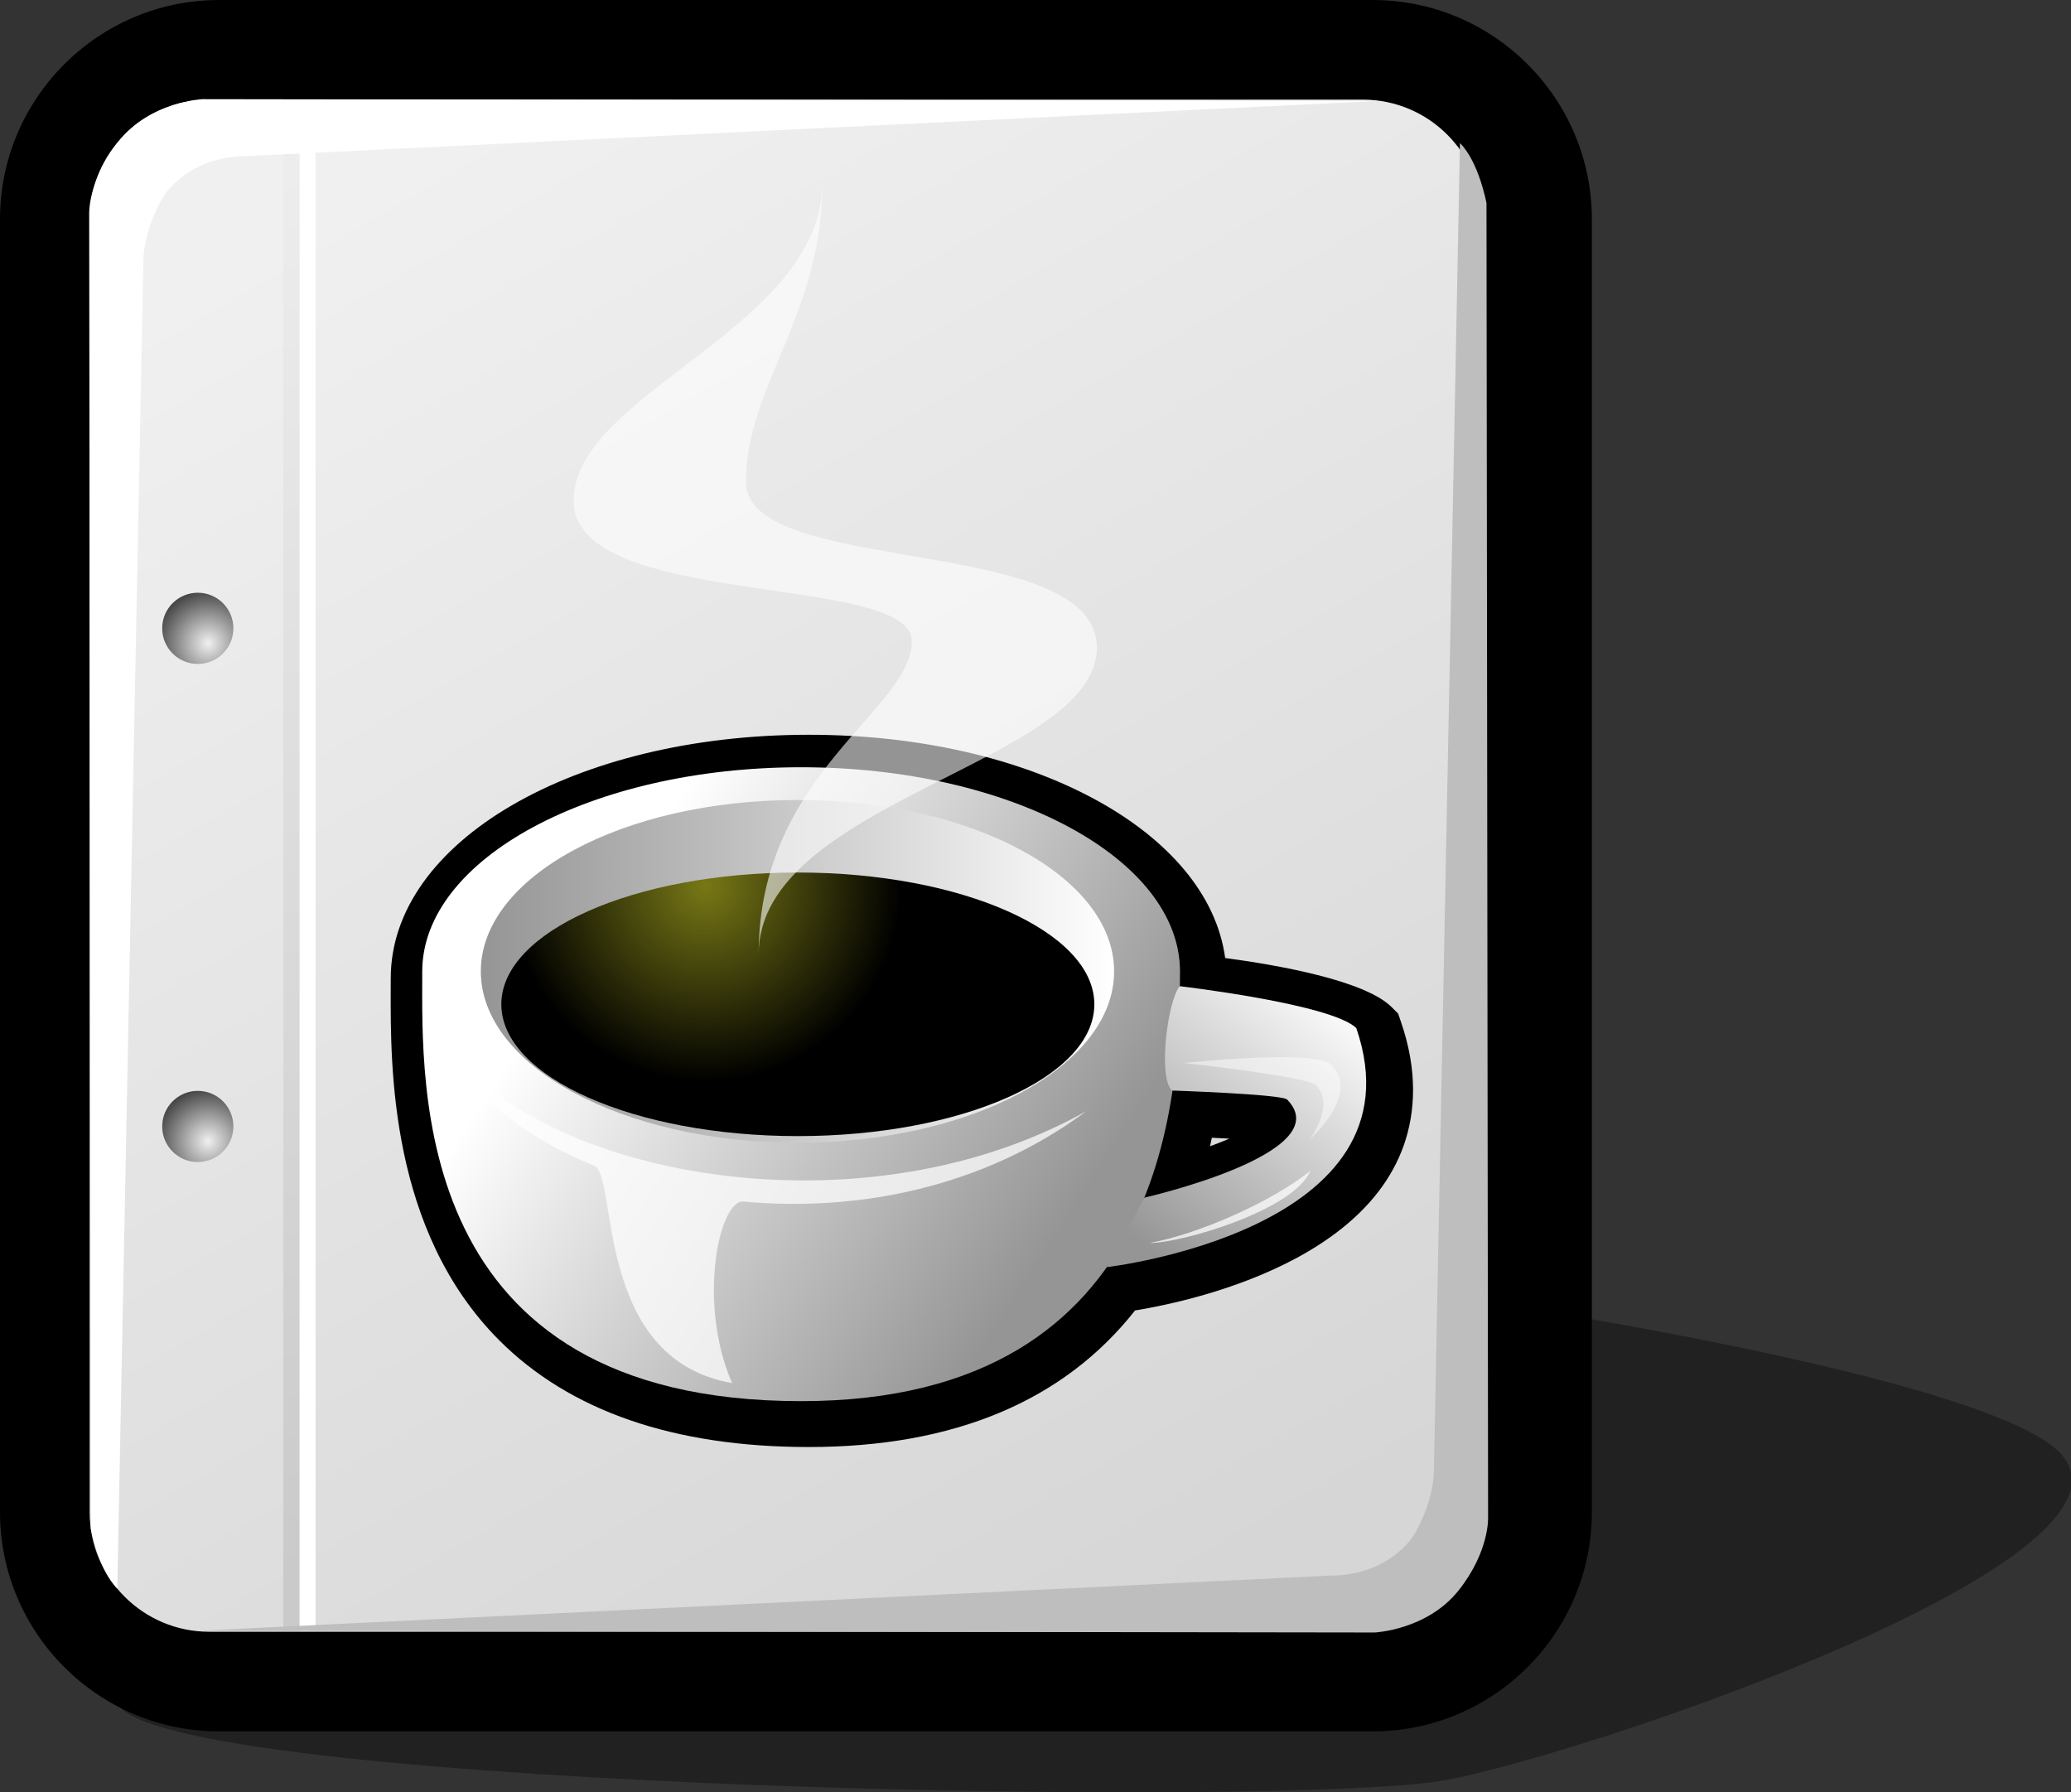 <?xml version="1.0" encoding="iso-8859-1"?>
<!-- Generator: Adobe Illustrator 9.0, SVG Export Plug-In  -->
<!DOCTYPE svg PUBLIC "-//W3C//DTD SVG 20000303 Stylable//EN"   "http://www.w3.org/TR/2000/03/WD-SVG-20000303/DTD/svg-20000303-stylable.dtd">
<svg  width="207.901pt" height="179.886pt" viewBox="0 0 207.901 179.886" xml:space="preserve">
	<rect x="0" y="0" width="207.901" height="179.886" fill="#333333" stroke="none"/>
	<g id="Layer_x0020_1" style="fill-rule:nonzero;clip-rule:nonzero;fill:#FFFFFF;stroke:#000000;stroke-miterlimit:4;">
		<path style="opacity:0.35;fill:#000000;stroke:none;" d="M145.325,178.648c-14.998,2.891-125.285,0.938-133.222-7.219c-7.936-8.152,47.936-44.455,67.648-46.859s116.353,10.576,126.931,21.154c10.576,10.578-46.359,30.035-61.357,32.924z"/>
		<path style="fill:#000000;stroke:none;" d="M22,0C9.869,0,0,9.869,0,22v129.791c0,12.131,9.869,22,22,22h115.801c12.131,0,22-9.869,22-22V22c0-12.131-9.869-22-22-22H22z"/>
		<linearGradient id="aigrd1" gradientUnits="userSpaceOnUse" x1="38.95" y1="17.494" x2="120.672" y2="159.458">
			<stop  offset="0" style="stop-color:#F0F0F0"/>
			<stop  offset="1" style="stop-color:#D6D6D6"/>
		</linearGradient>
		<path style="fill:url(#aigrd1);stroke:none;" d="M148.801,151.791c0,6.627-5.373,12-12,12H21c-6.628,0-12-5.373-12-12V22c0-6.627,5.372-12,12-12h115.801c6.627,0,12,5.373,12,12v129.791z"/>
		<g>
			<radialGradient id="aigrd2" cx="20.892" cy="114.567" r="5.258" fx="20.892" fy="114.567" gradientUnits="userSpaceOnUse">
				<stop  offset="0" style="stop-color:#F0F0F0"/>
				<stop  offset="1" style="stop-color:#474747"/>
			</radialGradient>
			<path style="fill:url(#aigrd2);stroke:none;" d="M23.428,113.07c0,1.973-1.6,3.572-3.573,3.572c-1.973,0-3.572-1.6-3.572-3.572s1.6-3.572,3.572-3.572c1.974,0,3.573,1.6,3.573,3.572z"/>
			<radialGradient id="aigrd3" cx="20.892" cy="64.567" r="5.258" fx="20.892" fy="64.567" gradientUnits="userSpaceOnUse">
				<stop  offset="0" style="stop-color:#F0F0F0"/>
				<stop  offset="1" style="stop-color:#474747"/>
			</radialGradient>
			<path style="fill:url(#aigrd3);stroke:none;" d="M23.428,63.07c0,1.973-1.6,3.573-3.573,3.573c-1.973,0-3.572-1.6-3.572-3.573c0-1.974,1.6-3.573,3.572-3.573c1.974,0,3.573,1.6,3.573,3.573z"/>
		</g>
		<path style="stroke:none;" d="M31.679,163.71h-1.613V12.642h1.613V163.71z"/>
		<linearGradient id="aigrd4" gradientUnits="userSpaceOnUse" x1="30.148" y1="16.844" x2="28.363" y2="158.226">
			<stop  offset="0" style="stop-color:#EDEDED"/>
			<stop  offset="1" style="stop-color:#CACACA"/>
		</linearGradient>
		<path style="fill:url(#aigrd4);stroke:none;" d="M30.054,163.71H28.44V12.642h1.613V163.71z"/>
		<path style="stroke:none;" d="M14.394,26.155l-2.618,133.308c-1.901-1.9-2.661-6.035-2.661-6.035L8.952,21.509c0,0-0.158-3.403,2.963-7.335c3.16-3.98,8.422-4.22,8.422-4.22L138.5,10.122l-113.615,5.54c-4.588,0-7.045,2.273-8.047,3.467
			c-0.812,0.967-2.393,4.104-2.445,7.026z"/>
		<path style="fill:#BEBEBE;stroke:none;" d="M143.944,147.664l2.617-133.307c1.902,1.9,2.662,6.035,2.662,6.035l0.162,131.918c0,0,0.158,3.402-2.963,7.334c-3.16,3.98-8.422,4.221-8.422,4.221l-118.166-0.168l113.617-5.541c4.588,0,7.045-2.273,8.047-3.467
			c0.812-0.967,2.393-4.104,2.445-7.025z"/>
	</g>
	<g id="Layer_x0020_2" style="fill-rule:nonzero;clip-rule:nonzero;fill:#FFFFFF;stroke:#000000;stroke-miterlimit:4;">
		<path style="fill:#000000;stroke:none;" d="M39.224,98.192l-0.002,1.061c-0.026,7.878-0.08,24.27,10.872,35.258c7.101,7.125,17.564,10.737,31.1,10.737c14.628,0,25.602-4.647,32.749-13.707c6.218-1.018,27.909-5.744,27.909-22.164c0-2.169-0.404-4.451-1.204-6.777l-0.296-0.861
			l-0.644-0.644c-2.705-2.706-11.58-4.248-16.717-4.933c-1.723-12.717-19.444-22.409-41.797-22.409c-23.534,0-41.969,10.735-41.969,24.439z M121.65,114.204c0.608,0.028,1.198,0.058,1.761,0.089c-0.604,0.257-1.246,0.511-1.937,0.765
			c0.064-0.28,0.114-0.57,0.176-0.854z"/>
		<linearGradient id="aigrd5" gradientUnits="userSpaceOnUse" x1="105.96" y1="124.397" x2="58.997" y2="93.971">
			<stop  offset="0" style="stop-color:#959595"/>
			<stop  offset="1" style="stop-color:#FFFFFF"/>
		</linearGradient>
		<path style="fill:url(#aigrd5);stroke:none;" d="M118.457,97.521c0,11.324-0.662,43.122-38.035,43.122c-39.358,0-38.035-31.798-38.035-43.122c0-11.326,17.029-20.506,38.035-20.506s38.035,9.181,38.035,20.506z"/>
		<linearGradient id="aigrd6" gradientUnits="userSpaceOnUse" x1="48.27" y1="97.503" x2="111.841" y2="97.503">
			<stop  offset="0" style="stop-color:#959595"/>
			<stop  offset="1" style="stop-color:#FFFFFF"/>
		</linearGradient>
		<path style="fill:url(#aigrd6);stroke:none;" d="M111.841,97.503c0,9.498-14.231,17.198-31.786,17.198c-17.555,0-31.786-7.7-31.786-17.198c0-9.499,14.231-17.199,31.786-17.199c17.555,0,31.786,7.701,31.786,17.199z"/>
		<radialGradient id="aigrd7" cx="70.828" cy="88.903" r="19.669" fx="70.828" fy="88.903" gradientUnits="userSpaceOnUse">
			<stop  offset="0" style="stop-color:#787816"/>
			<stop  offset="1" style="stop-color:#000000"/>
		</radialGradient>
		<path style="fill:url(#aigrd7);stroke:none;" d="M109.857,100.81c0,7.306-13.327,13.229-29.766,13.229c-16.439,0-29.766-5.924-29.766-13.229s13.327-13.229,29.766-13.229c16.439,0,29.766,5.924,29.766,13.229z"/>
		<linearGradient id="aigrd8" gradientUnits="userSpaceOnUse" x1="113.127" y1="123.677" x2="133.77" y2="98.905">
			<stop  offset="0" style="stop-color:#959595"/>
			<stop  offset="1" style="stop-color:#FFFFFF"/>
		</linearGradient>
		<path style="fill:url(#aigrd8);stroke:none;" d="M118.45,98.993c0,0,15.28,1.786,17.706,4.211c6.963,20.28-25.049,23.989-25.049,23.989l3.765-6.973c0,0,19.621-4.46,14.341-9.846c-0.534-0.546-11.578-0.91-11.578-0.91c-1.443-1.443-0.351-9.306,0.815-10.472z"/>
		<path style="opacity:0.48;stroke:none;" d="M118.881,106.7c0,0,12.355,1.359,13.222,2.225c1.999,2.001-0.618,5.438-0.618,5.438s5.128-4.511,2.163-7.477c-1.607-1.606-14.767-0.186-14.767-0.186z"/>
		<path style="opacity:0.58;stroke:none;" d="M82.565,18.25c0,14.734-24.983,21.14-24.983,32.03s33.952,7.194,33.952,14.093c0,6.899-15.374,13.23-15.374,31.389c0-15.325,33.952-19.218,33.952-30.749s-35.233-7.047-35.233-16.656s7.687-16.655,7.687-30.108z"/>
		<path style="opacity:0.74;stroke:none;" d="M115.401,124.769c4.855-0.884,12.144-4.059,16.139-7.241c-1.627,3.917-12.828,7.241-16.139,7.241z"/>
		<path style="opacity:0.74;stroke:none;" d="M44.307,103.665c1.92,5.39,7.659,10.199,15.337,13.349c2.433,0.998-0.106,19.383,13.848,21.818c-3.51-8.04-1.311-18.446,1.152-18.222c11.354,1.042,23.969-1.331,34.424-9.083c-23.587,13.242-57.209,5.896-64.762-7.862z"/>
	</g>
</svg>

